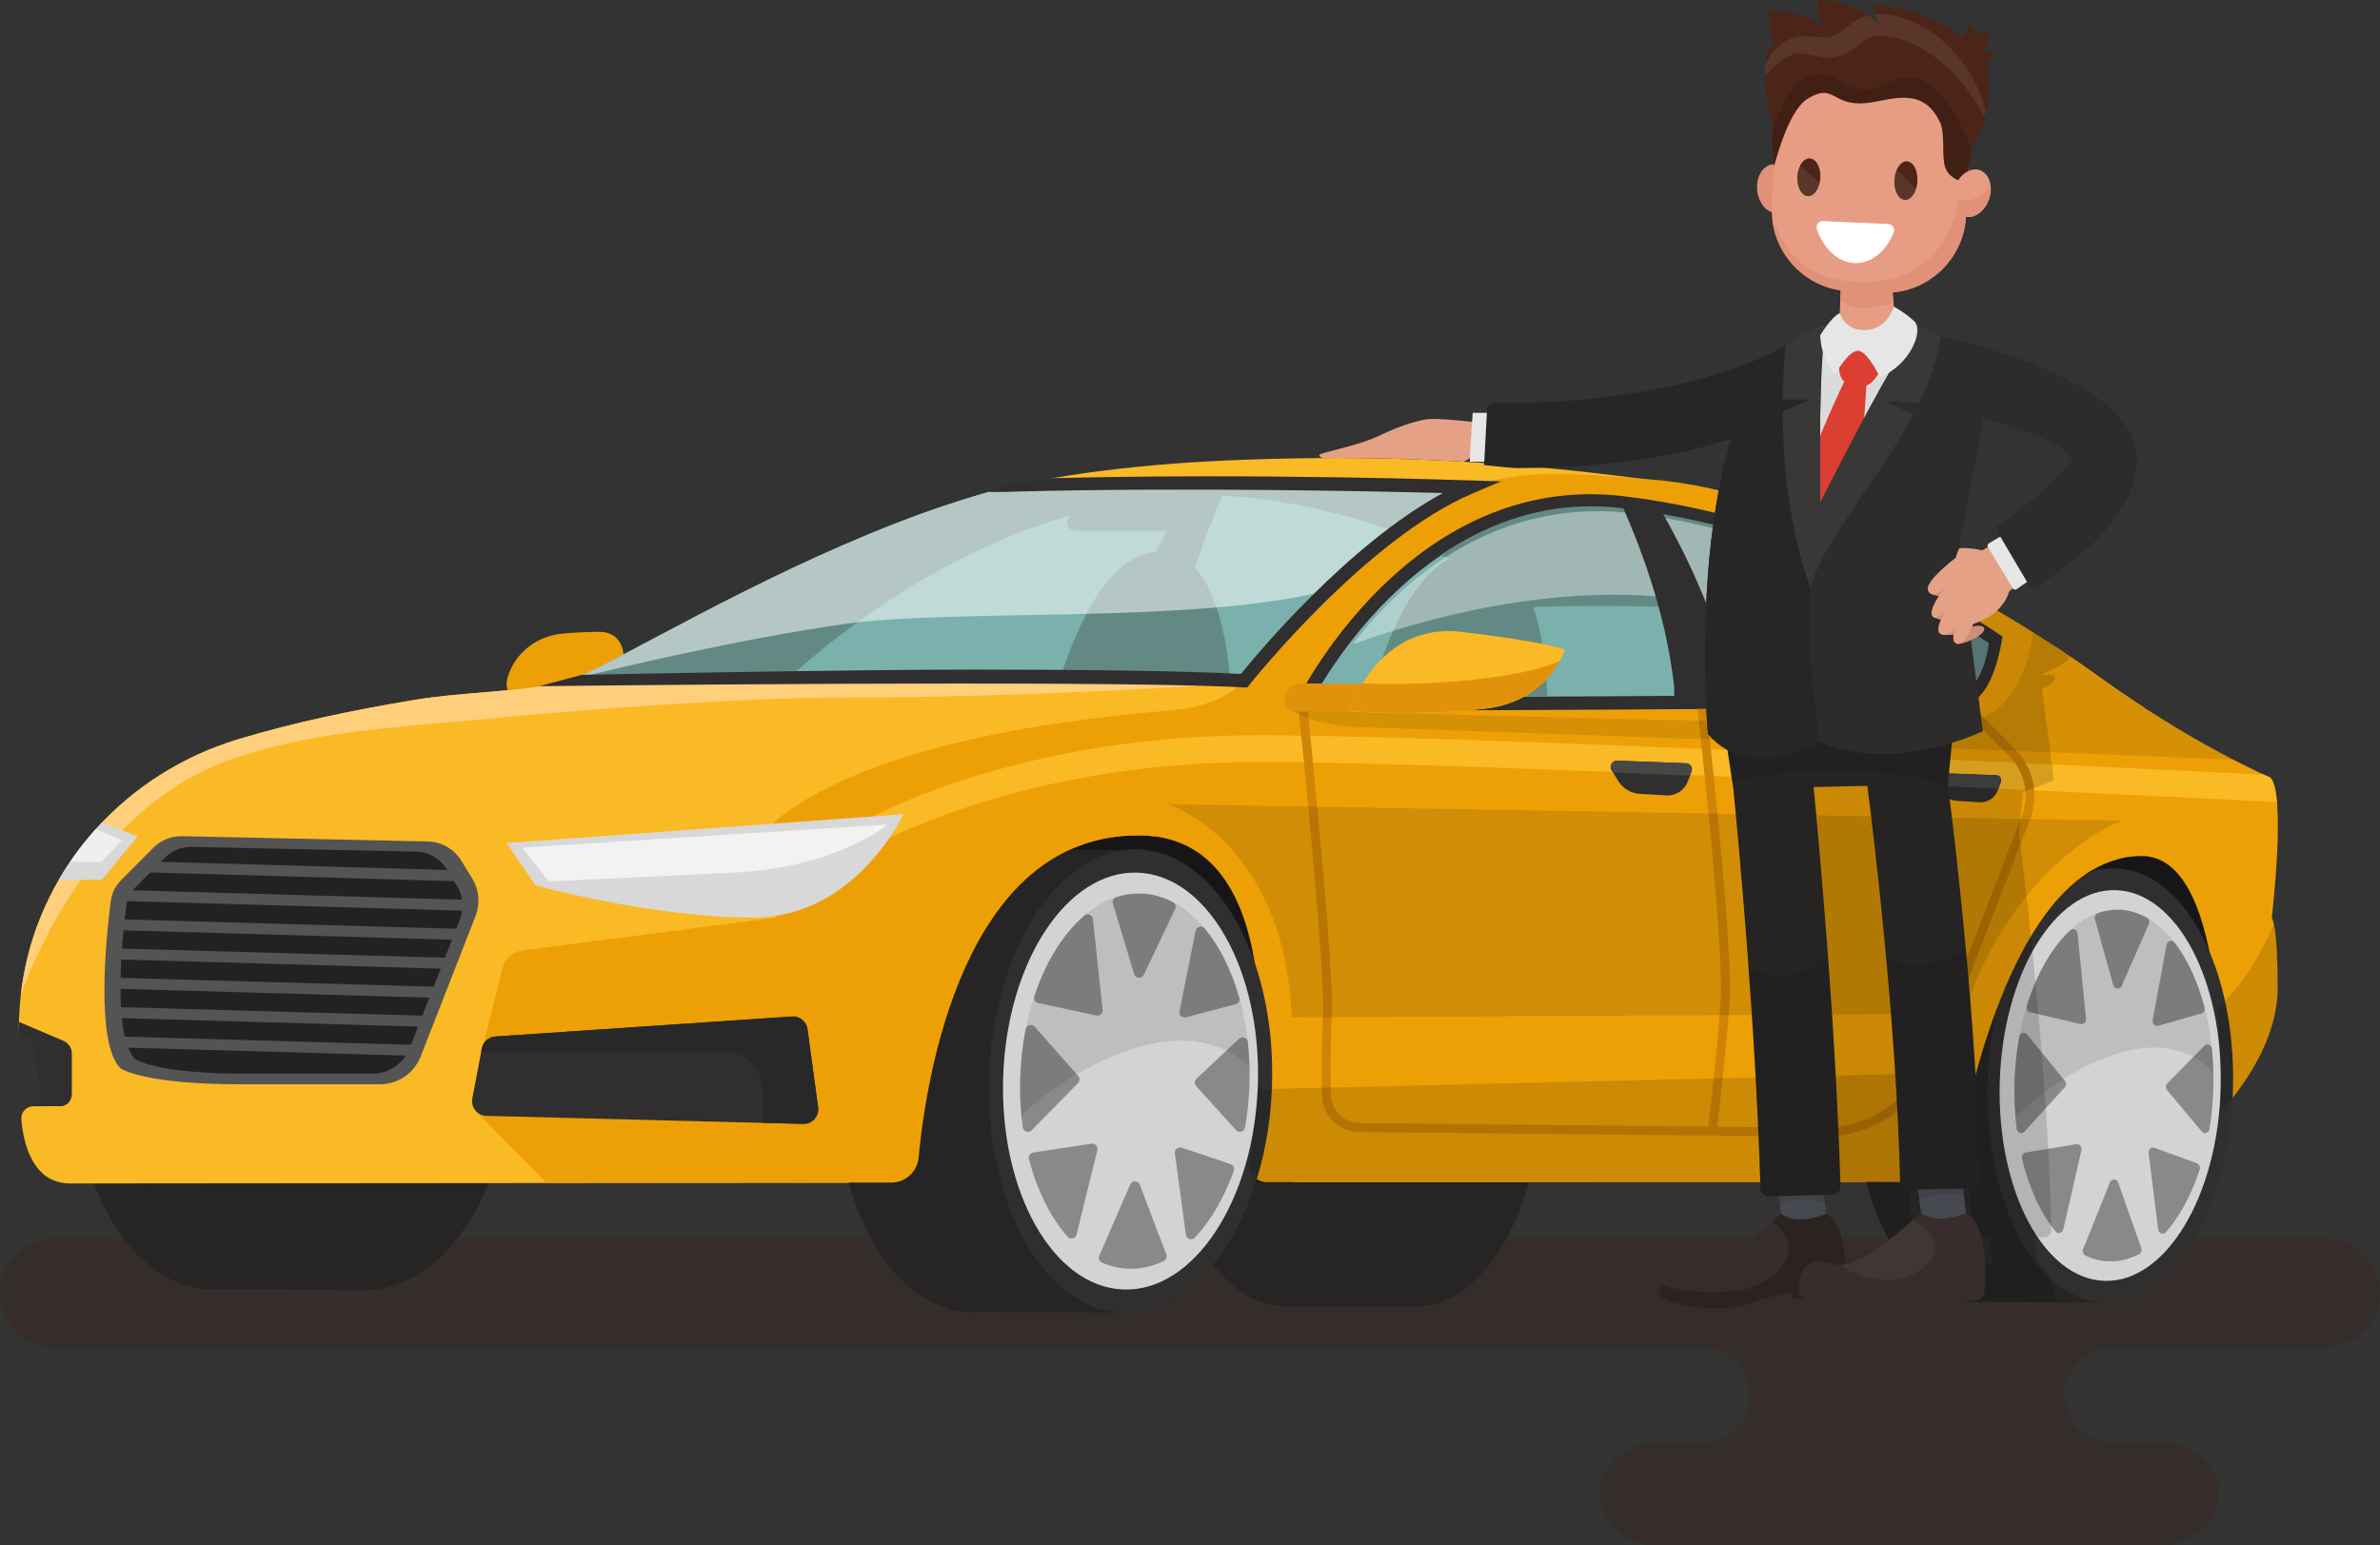 <?xml version="1.0" encoding="UTF-8"?><svg id="_ÎÓÈ_1" xmlns="http://www.w3.org/2000/svg" viewBox="0 0 535.18 347.52"><rect x="0" y="0" width="535.18" height="347.52" fill="#333333" stroke="none"/><defs><style>.cls-1{opacity:.05;}.cls-1,.cls-2,.cls-3,.cls-4,.cls-5{fill:#fff;}.cls-2{opacity:.08;}.cls-6{opacity:.1;}.cls-7{opacity:.12;}.cls-8{fill:#f2f2f2;}.cls-9{fill:#faba25;}.cls-10{fill:#e6e6e6;}.cls-11{fill:#eda006;}.cls-12{fill:#ffcf7b;}.cls-13{fill:#e79d84;}.cls-14{fill:#efefef;}.cls-15{fill:#e5a185;}.cls-16{fill:#302e2e;}.cls-17{fill:#ce8505;}.cls-18{fill:#d8d8d8;}.cls-19{fill:#cd8d7a;}.cls-20{fill:#dbdbdb;}.cls-21{fill:#d3d3d3;}.cls-22{fill:#db3f31;}.cls-23{fill:#e09178;}.cls-24{fill:#e0930a;}.cls-25{fill:#161616;}.cls-26{fill:#232222;}.cls-27{fill:#545454;}.cls-28{fill:#898989;}.cls-29{fill:#2b2222;}.cls-30{fill:#638984;}.cls-31{fill:#474747;}.cls-32{fill:#474950;}.cls-33{fill:#382c2c;}.cls-34{fill:#262323;}.cls-35{fill:#262424;}.cls-36{fill:#3a3737;}.cls-37{fill:#2e2b2b;}.cls-38{fill:#272626;}.cls-39{fill:#4c2518;}.cls-40{fill:#282828;}.cls-41,.cls-42{fill:#7ab1ac;}.cls-43{fill:#371704;opacity:.2;}.cls-44{opacity:.15;}.cls-45{opacity:.14;}.cls-42{stroke:#302e2e;stroke-miterlimit:10;stroke-width:3px;}.cls-4{opacity:.52;}.cls-5{opacity:.39;}</style></defs><path class="cls-15" d="m335.2,95.34s-9.83-1.25-13.54-1.12c-1.75.06-6.05,1.11-11.33,3.67-5.33,2.58-13.66,3.84-13.67,4.46,0,1.56,10.21,1.51,17.92,1.5s8.71.67,9.79.75c1.08.08,4.83.04,7.08-2.42,2.25-2.46,3.75-6.83,3.75-6.83Z"/><path class="cls-43" d="m522.54,278.49h-88.17c-.74.16-1.51,0-2.3,0H73.44c-.79,0-1.55.16-2.3,0H12.64c-6.31,0-11.89,4.61-12.57,10.88-.82,7.62,5.16,13.66,12.56,13.66h369.94c6.1,0,11.08,4.99,11.08,11.08v-.34c0,6.1-4.99,10.74-11.08,10.74h-10.41c-4.21,0-8.29,1.97-10.58,5.5-1.33,2.06-1.97,4.4-1.59,7.26.76,5.67,6.45,10.24,12.16,10.24h114.37c5.72,0,11.4-4.58,12.16-10.24.38-2.86-.25-5.21-1.59-7.26-2.29-3.54-6.37-5.5-10.58-5.5h-11.24c-6.1,0-11.08-4.64-11.08-10.74v.17c0-6.1,4.99-10.91,11.08-10.91h47.25c7.41,0,13.38-6.05,12.56-13.66-.67-6.28-6.25-10.88-12.57-10.88Z"/><path class="cls-11" d="m137.91,159.61s7.27-17.7-3.42-17.53c-3.12.05-5.78.21-7.96.4-5.3.46-10.02,3.76-11.99,8.71-1.01,2.52-1.02,4.85,1.79,5.53,7.67,1.88,21.58,2.89,21.58,2.89Z"/><path class="cls-35" d="m86.16,191.1v-.26h.02c-.42,0-.84.05-1.26.04-.81-.03-1.61.08-2.41.14l-30.18-.05c-.57-.07-1.14-.1-1.72-.11-17.57-.55-32.58,21.19-33.54,48.55-.95,27.36,12.66,50,30.23,50.55.58.02.87.01,1.87-.02h0s33,.16,33,.16h0c17,.06,31.91-21.49,32.85-48.56.93-26.65-11.85-48.81-28.85-50.45Z"/><path class="cls-35" d="m322.16,196.37v.47h-.08c-.36-1-.73-.31-1.1-.33-.7-.03-1.4-.11-2.09-.04l-26.18-.14c-.49-.06-.99-.14-1.49-.16-15.24-.54-28.26,20.85-29.08,47.81-.83,26.96,11.08,49.24,26.31,49.79.5.02.71,0,1.71-.03h0s28,.16,28,.16h0c15,.06,27.94-21.17,28.75-47.83.8-26.26-9.75-48.08-24.75-49.7Z"/><path class="cls-25" d="m476.91,163.84s-7.42-13.65-36-28.5c-25.5-13.25-33-22.5-72.23-27.72-25.52-3.4-51.35-5.02-77.09-4.56-21.47.38-43.13,2.15-64.24,6.45h9.65v35.17h-79v-6.53c-2.47,1.79-4.95,3.57-7.49,5.26-7.73,5.12-16.15,8.38-25.23,10.21-10.64,2.14-21.53,2.01-32.16,3.78-13.37,2.23-26.72,4.94-39.73,8.89-24.87,7.55-43.88,28.16-48.21,53.79-.21,1.26-.39,2.52-.52,3.76-.21,1.95-.35,3.95-.43,5.96-.09,2.02,1.53,3.7,3.55,3.7h2.05v16.33h-2.12c5.16,9.71,15.36,16.32,27.12,16.31l398.57-.43,65.81-16.63c0-15,2.96-61.24,2.96-61.24,0,0-20.49-20.33-25.25-24Z"/><path class="cls-9" d="m476.91,163.84s-7.42-13.65-36-28.5c-25.5-13.25-33-22.5-72.23-27.72-25.52-3.4-51.35-5.02-77.09-4.56-21.47.38-42.07,1.7-63.17,6l8.58.46v35.17h-79v-6.53c-2.47,1.79-4.95,3.57-7.49,5.26-7.73,5.12-16.15,8.38-25.23,10.21-10.64,2.14-21.53,2.01-32.16,3.78-13.37,2.23-26.72,4.94-39.73,8.89-24.87,7.55-43.88,28.16-48.21,53.79-.21,1.26-.39,2.52-.52,3.76-.24,2.31-.39,4.68-.48,7.07-.05,1.41,1.07,2.59,2.48,2.59h0c1.74,0,3.16,1.41,3.16,3.16v9.67c0,1.32-1.05,2.4-2.37,2.43h0c-1.57.04-2.78,1.39-2.65,2.95.4,4.93,2.31,14.43,11.03,14.42l190.33-.16c-.33-.53-1.83-14.39-3.18-20.75-1.03-4.87,1.6-8.53,5.13-10.22.35-2.85.78-5.7,1.31-8.53,2.1-11.36,6.21-23.86,15.38-31.51.73-.61,1.52-1.12,2.35-1.52.12-1.89.93-3.8,2.65-5.48,9.29-9.07,22.08-11.53,34.09-6.62,11.65,4.76,19.57,14.11,23.96,25.71,6.69,17.72,7.12,39.49,3.11,58.8l133.27-.15c-1.18-15.98,6.89-29.53,14.98-43.29,7.81-13.27,16.5-27.64,31.73-33.24,14.94-5.49,24.55,2.75,30.26,14.62.53-9.2.97-15.98.97-15.98,0,0-20.49-20.33-25.25-24Z"/><path class="cls-11" d="m206.16,265.98s2.75-78.14,49.75-78.14c34.56,0,27.75,56.55,24.97,73.35-.4,2.44,1.47,4.65,3.95,4.65h147.1c4.11,0,7.63-2.93,8.39-6.97,3.4-18.31,14.85-66.37,41.29-66.37,20.33,0,17.55,57.68,17.55,57.68,0,0,13-13,13-28s-1.33-15.67-1.33-15.67c0,0,3.33-28-.33-31.67,0,0-17.33-7.33-39-23-21.67-15.67-66-41.33-100-44s-48.67-5.67-90,42.67c0,0-2.94,8-18.8,9.33s-66.4,6.07-89.06,25.4l32.53,80.74Z"/><path class="cls-12" d="m277.82,153.69l-86.34-13.57-20.98,4.95-1.09-.23h-11.25v-2.6l-4.5-.94c-1.02.71-2.08,1.42-3.11,2.11-7.73,5.12-16.17,8.38-25.25,10.21-10.64,2.14-21.54,2.01-32.17,3.78-13.37,2.23-26.72,4.94-39.73,8.89-24.87,7.55-43.88,28.16-48.21,53.79-.21,1.26-.39,2.52-.52,3.76,0,0,13.08-40.61,46.5-52.78,17.87-6.5,37.14-7.45,55.89-9.2,20.51-1.92,41.06-3.57,61.65-4.47,7.26-.32,14.53-.54,21.79-.54,43.83-.02,87.33-3.16,87.33-3.16Z"/><ellipse class="cls-35" cx="219.87" cy="242.95" rx="52.11" ry="31.83" transform="translate(-30.22 454.67) rotate(-88.1)"/><polygon class="cls-35" points="219.87 295.01 253.03 295.18 257.27 191.1 219.28 191 219.87 295.01"/><ellipse class="cls-16" cx="254.19" cy="243.09" rx="52.11" ry="31.83" transform="translate(2.83 489.1) rotate(-88.1)"/><ellipse class="cls-21" cx="254.19" cy="243.09" rx="46.9" ry="28.65" transform="translate(2.83 489.1) rotate(-88.1)"/><ellipse class="cls-21" cx="255.19" cy="243.12" rx="42.21" ry="25.78" transform="translate(3.76 490.13) rotate(-88.1)"/><path class="cls-28" d="m233.46,225.54l13.07,2.82c.78.17,1.5-.48,1.41-1.27l-2.19-20.42c-.1-.93-1.21-1.39-1.92-.78-4.74,4.07-8.69,10.41-11.25,18.15-.22.66.19,1.37.87,1.51Z"/><path class="cls-28" d="m257.2,219.21l7.05-14.81c.28-.58.03-1.27-.55-1.56-2.24-1.15-4.62-1.82-7.11-1.9-1.9-.06-3.76.22-5.56.8-.62.2-.97.84-.78,1.46l4.77,15.84c.31,1.03,1.72,1.13,2.18.17Z"/><path class="cls-28" d="m268.85,209.34l-3.62,18.07c-.17.85.61,1.59,1.45,1.36l11.17-2.95c.63-.17,1.01-.82.83-1.45-1.76-6.21-4.45-11.56-7.79-15.57-.63-.75-1.85-.42-2.04.54Z"/><path class="cls-28" d="m277.93,254.13c.66.73,1.86.38,2.03-.59.54-3.07.88-6.27.99-9.57.11-3.31-.02-6.55-.36-9.65-.11-.97-1.27-1.4-1.97-.73l-9.58,9c-.47.44-.5,1.17-.07,1.64l8.96,9.91Z"/><path class="cls-28" d="m264.18,259.36l2.48,18.3c.13.97,1.33,1.37,2.01.66,3.59-3.8,6.61-8.96,8.77-15.04.22-.61-.12-1.29-.74-1.5l-10.98-3.69c-.82-.28-1.65.41-1.54,1.27Z"/><path class="cls-28" d="m253.79,285.31c2.74.09,5.41-.53,7.93-1.74.54-.26.77-.9.56-1.46-1.98-5.1-4.56-11.95-5.96-15.69-.37-.99-1.75-1.02-2.17-.05l-6.96,16.02c-.26.6.03,1.3.63,1.56,1.9.82,3.9,1.3,5.97,1.36Z"/><path class="cls-28" d="m242.08,277.62l4.68-18.99c.2-.81-.49-1.56-1.31-1.44l-13.12,1.99c-.68.1-1.14.78-.96,1.45,1.84,7.11,4.87,13.17,8.71,17.5.62.7,1.79.4,2.01-.51Z"/><path class="cls-28" d="m232.68,230.89c-.64-.73-1.85-.4-2.04.55-.68,3.45-1.1,7.07-1.23,10.83-.13,3.88.07,7.65.56,11.24.13.97,1.32,1.37,2,.67l10.44-10.61c.43-.44.45-1.14.04-1.6l-9.78-11.08Z"/><path class="cls-6" d="m248.29,238.36c7.68-3.51,16.55-5.89,24.86-3.18,3.09,1.01,5.69,2.7,7.82,4.84-.51-21.48-10.97-38.64-24.39-39.08-14.23-.47-26.39,18.03-27.16,41.33-.1,2.93,0,5.79.25,8.56,5.67-5.3,12.32-9.59,18.62-12.47Z"/><ellipse class="cls-35" cx="444.72" cy="243.96" rx="48.83" ry="27.61" transform="translate(188.32 681.62) rotate(-88.38)"/><polygon class="cls-35" points="444.72 292.75 473.48 292.9 477.16 195.36 444.21 195.27 444.72 292.75"/><ellipse class="cls-16" cx="474.48" cy="244.08" rx="48.83" ry="27.61" transform="translate(217.12 711.5) rotate(-88.38)"/><ellipse class="cls-21" cx="474.48" cy="244.08" rx="43.95" ry="24.85" transform="translate(217.12 711.5) rotate(-88.38)"/><ellipse class="cls-21" cx="475.35" cy="244.12" rx="39.55" ry="22.36" transform="translate(217.93 712.39) rotate(-88.38)"/><path class="cls-28" d="m456.51,227.64l11.34,2.64c.68.16,1.3-.45,1.22-1.19l-1.9-19.14c-.09-.87-1.05-1.3-1.66-.73-4.11,3.81-7.53,9.76-9.76,17.01-.19.62.17,1.28.76,1.42Z"/><path class="cls-28" d="m477.09,221.7l6.11-13.88c.24-.55.02-1.19-.47-1.46-1.94-1.08-4.01-1.7-6.16-1.78-1.65-.06-3.26.2-4.82.75-.53.19-.84.79-.68,1.37l4.14,14.85c.27.96,1.49,1.06,1.89.16Z"/><path class="cls-28" d="m487.2,212.45l-3.14,16.94c-.15.8.53,1.49,1.26,1.28l9.69-2.77c.55-.16.88-.77.72-1.36-1.53-5.82-3.86-10.83-6.76-14.59-.54-.7-1.61-.4-1.77.5Z"/><path class="cls-28" d="m495.08,254.44c.57.68,1.61.35,1.76-.55.47-2.87.77-5.88.86-8.97.1-3.11-.02-6.13-.31-9.05-.09-.91-1.1-1.31-1.71-.69l-8.31,8.43c-.4.41-.43,1.09-.06,1.54l7.77,9.28Z"/><path class="cls-28" d="m483.15,259.33l2.15,17.15c.11.91,1.16,1.29,1.74.62,3.11-3.56,5.73-8.4,7.6-14.1.19-.58-.1-1.21-.64-1.41l-9.52-3.46c-.71-.26-1.43.38-1.33,1.19Z"/><path class="cls-28" d="m474.14,283.65c2.38.09,4.69-.49,6.88-1.63.47-.24.67-.85.48-1.37-1.72-4.78-3.95-11.2-5.17-14.7-.32-.92-1.52-.95-1.88-.05l-6.03,15.01c-.23.57.02,1.21.55,1.46,1.65.77,3.38,1.21,5.18,1.28Z"/><path class="cls-28" d="m463.98,276.45l4.06-17.79c.17-.76-.42-1.47-1.14-1.35l-11.38,1.86c-.59.1-.99.73-.84,1.36,1.59,6.66,4.22,12.34,7.55,16.4.54.66,1.55.38,1.74-.48Z"/><path class="cls-28" d="m455.83,232.65c-.56-.68-1.6-.38-1.77.52-.59,3.23-.96,6.63-1.06,10.15-.11,3.64.06,7.17.48,10.53.11.91,1.14,1.28,1.74.63l9.05-9.94c.37-.41.39-1.07.04-1.5l-8.48-10.39Z"/><path class="cls-6" d="m469.36,239.65c6.66-3.29,14.35-5.52,21.56-2.98,2.68.94,4.93,2.53,6.79,4.53-.44-20.14-9.51-36.21-21.15-36.63-12.34-.44-22.89,16.9-23.56,38.74-.08,2.74,0,5.43.21,8.02,4.92-4.97,10.68-8.99,16.15-11.69Z"/><path class="cls-18" d="m13.22,197.84h9.68l8.06-9.81s-4.48-1.62-8.12-2.99c-3.69,3.87-6.93,8.16-9.62,12.8Z"/><path class="cls-27" d="m34.45,190.68l-7.2,7.23c-1.3,1.31-2.13,3-2.36,4.84-1.04,8.23-3.45,31.85,2.2,37.5,0,0,4.81,3.59,27.06,3.59h31.27c4.06,0,7.7-2.49,9.18-6.27l12.35-31.61c1.07-2.75.8-5.85-.74-8.37l-2.47-4.03c-1.61-2.63-4.45-4.26-7.53-4.33l-55.22-1.19c-2.45-.05-4.81.9-6.53,2.63Z"/><path class="cls-26" d="m37.12,192.84l-6.58,6.61c-1.19,1.2-1.95,2.75-2.16,4.42-.95,7.53-3.16,29.12,2.01,34.29,0,0,4.4,3.29,24.75,3.29h28.59c3.71,0,7.04-2.28,8.39-5.73l11.29-28.91c.98-2.52.73-5.35-.68-7.65l-2.25-3.68c-1.47-2.41-4.07-3.9-6.89-3.96l-50.5-1.08c-2.24-.05-4.39.82-5.97,2.41Z"/><path class="cls-42" d="m292.91,158.34s24.74-50.99,72.12-45.25c47.38,5.74,83.62,30.75,83.62,30.75,0,0-1.75,11.75-6.75,13s-149,1.5-149,1.5Z"/><path class="cls-30" d="m365.03,114.3c-16.54-2-29.97,3.04-41.09,10.51,8.76,3.51,13.07,7.8,20.63,11.73,1.7-.28,73.58-1.96,82.58,8.54s4.19,10.23-16.06,10.23c-1.7,0-3.89.66-6.12.94,21.51-.22,34.49-.12,36.12-.52,5-1.25,6.15-11.06,6.15-11.06,0,0-34.83-24.63-82.21-30.37Z"/><path class="cls-41" d="m279.74,153.09s26.14-33.1,50.9-43.55c0,0-54.79-1.74-102.23-.49,0,0-11.08,2.46-26.92,8.62-32.66,12.72-61.83,30.71-72.96,35.21,32.01-.5,117.45-1.61,151.2.21Z"/><path class="cls-41" d="m279.74,153.09s26.14-33.1,50.9-43.55c0,0-54.79-1.74-102.23-.49,0,0-11.08,2.46-26.92,8.62-32.66,12.72-61.83,30.71-72.96,35.21,32.01-.5,117.45-1.61,151.2.21Z"/><path class="cls-30" d="m277.41,111.6c12.02.79,24.47,3.81,36.45,7.94,5.45-4.06,11.15-7.62,16.78-9.99,0,0-54.79-1.74-102.23-.49,0,0-11.08,2.46-26.92,8.62-32.66,12.72-61.83,30.71-72.96,35.21,11.28-.18,29.18-.43,49.12-.6,8.29-7.72,50-43.95,99.75-40.69Z"/><path class="cls-11" d="m259.81,188.11c1.55-9.52,3.19-19.02,4.95-28.49-.67.09-1.35.16-2.07.23-15.86,1.33-66.4,6.07-89.06,25.4l.88,21.1-57.08,7.38c-2.13.28-3.87,1.82-4.4,3.9l-4.39,17.31,72.85-1.66,1.33,17.57-75.91-1.09,15.91,16.18h77.53c3.21.04,5.91-2.4,6.21-5.6,1.7-17.96,10.08-72.48,49.34-72.48,1.37,0,2.66.1,3.9.27Z"/><path class="cls-11" d="m476.22,192.64c.87-8.76,2.06-17.49,4.05-26.07.58-2.5,1.2-4.99,1.81-7.48-3.36-2.18-6.91-4.59-10.58-7.25-2.66-1.92-5.66-4-8.94-6.16-8.22,21.73-45.5,51.79-51.89,74.2-5.11,17.92-1.42,27.48-4.83,45.8l26.1.17c4.11,0,7.63-2.93,8.39-6.97,3.16-17.01,13.26-59.65,35.86-65.65.02-.19.03-.38.05-.57Z"/><path class="cls-9" d="m196.22,183.64l2.87,5.27c.32-.18,32.83-17.57,83.77-17.57,44.85,0,190.48,7.1,229.15,9.02-.24-2.66-.7-4.7-1.52-5.52,0,0-.5-.21-1.42-.63-42.99-2.13-182.4-8.87-226.2-8.87-52.45,0-85.27,17.56-86.64,18.3Z"/><path class="cls-17" d="m453.21,168.58l-10.4-10.47c-.75.22-1.58.33-2.47.36l11.44,11.52c3.53,3.56,4.65,8.88,2.84,13.55l-20.72,53.63c-3.81,9.87-13.44,16.45-24,16.45-.09,0-.17,0-.26,0l-103.97-1.07c-3.5-.04-6.3-2.8-6.38-6.29-.11-4.71-.16-11.54.2-17.38.66-10.65-5.33-68.2-5.59-70.64l-1.99.21c.06.6,6.23,59.82,5.58,70.31-.37,5.91-.31,12.81-.2,17.55.11,4.58,3.78,8.2,8.36,8.25l103.97,1.07c.09,0,.19,0,.28,0,11.38,0,21.75-7.1,25.87-17.73l20.72-53.63c2.09-5.41.8-11.57-3.29-15.68Z"/><path class="cls-17" d="m386.93,224.82c-.36,6.55-1.64,18.66-2.88,29.62.66-.05,1.33.01,1.99.16,1.24-10.97,2.52-23.09,2.88-29.67.77-13.89-5.35-66.95-5.61-69.2l-1.99.23c.06.55,6.36,55.14,5.6,68.86Z"/><path class="cls-18" d="m113.91,189.59l89.25-6.5s-10.75,23.25-33.75,23.25-49-7.25-49-7.25l-6.5-9.5Z"/><path class="cls-8" d="m117.41,190.61l82.24-5.2s-10.99,9.3-33.24,10.75l-43,2.05-5.99-7.6Z"/><path class="cls-16" d="m7.45,248.77l6.21-.02c.39,0,.74-.1,1.05-.26.93-.46,1.45-1.48,1.45-2.51v-9.03c0-1.26-.75-2.4-1.91-2.9l-10.02-4.26c-.01.27-.53,3.66,1.8,3.72,1.73.04,2.09,3.32,2.09,3.32l.96,9.46c-.04,1.12-1.02,2.03-1.62,2.48Z"/><path class="cls-16" d="m111.36,233.09l66.72-4.5c1.73-.12,3.25,1.13,3.49,2.84l2.39,17.57c.27,2.01-1.32,3.79-3.35,3.74l-71.25-1.81c-2.03-.05-3.53-1.91-3.15-3.91l2.14-11.25c.28-1.47,1.52-2.57,3.02-2.67Z"/><path class="cls-40" d="m183.97,249l-2.39-17.57c-.23-1.72-1.76-2.96-3.49-2.84l-66.72,4.5c-1.5.1-2.74,1.2-3.02,2.67l-.14.74h54.7c4.74,0,8.58,3.84,8.58,8.58v7.42l9.13.23c2.03.05,3.62-1.73,3.35-3.74Z"/><path class="cls-7" d="m262.54,180.84s26.28,8.07,27.95,47.97l151.67-.86s1.67-10.96,12.5-25.12c10.85-14.18,22.5-18.28,22.5-18.28l-214.62-3.72Z"/><path class="cls-6" d="m457.15,142.2c-.86,6.39-3.92,18.63-14.82,19.97-14.84,1.83-152.59-2.56-152.59-2.56h0c4.72,2.37,9.89,3.69,15.17,3.88,31.39,1.09,146.84,5.13,197.35,7.38-7.12-3.68-18.21-9.95-30.77-19.03-4.06-2.93-8.91-6.22-14.34-9.64Z"/><path class="cls-45" d="m282.85,244.94c-.52,6.69-1.34,12.48-1.97,16.25-.4,2.44,1.47,4.65,3.95,4.65h147.1c4.11,0,7.63-2.93,8.39-6.97.84-4.5,2.16-10.81,4.07-17.75l-161.54,3.82Z"/><path class="cls-45" d="m512.16,222.17c0-8.78-.46-12.65-.84-14.34-2.51,5.84-6.72,13.71-12.74,18.82,1.11,12.45.58,23.53.58,23.53,0,0,13-13,13-28Z"/><path class="cls-30" d="m347.92,156.59c-.2-7.07-1.82-32.5-16.04-32.5s-21.65,24.8-23.44,31.65c10.16-.03,23.81.93,39.48.85Z"/><path class="cls-24" d="m292.27,153.69l21.95.13c1.65,0,3,1.31,3.08,2.96h0c.08,1.76-1.32,3.23-3.07,3.24l-23.07-.02c-2.35.01-2.88-2.34-1.76-4.41l.14-.26c.54-1.01,1.6-1.64,2.74-1.63Z"/><path class="cls-30" d="m276.65,152.94c-.86-10.39-4.05-28.85-15.8-28.85s-18.91,17.56-22.34,28.06c14.87.1,28.26.34,38.14.78Z"/><path class="cls-30" d="m380.46,156.59c10.83-.08,21.58-.31,30.74-.42-1-8.67-4.76-20.62-13.5-20.62s-14.23,12.36-17.24,21.04Z"/><path class="cls-9" d="m303.41,159.93s6.22-20.09,25.23-17.84,23.27,4,23.27,4c0,0-3.64,11.53-17.59,13.22-15.5,1.88-30.91.62-30.91.62Z"/><path class="cls-24" d="m306.38,153.69c-2.22,3.54-2.97,6.24-2.97,6.24,0,0,15.41,1.25,30.91-.62,9.85-1.19,14.55-7.28,16.47-10.76-5.57,3.02-24.44,5.9-44.41,5.15Z"/><path class="cls-16" d="m362.4,173.2l1.47,2.4c1.04,1.71,2.86,2.8,4.86,2.92l5.96.35c2.14.13,4.1-1.16,4.85-3.16l.83-2.24c.32-.87-.3-1.8-1.22-1.83l-15.5-.58c-1.12-.04-1.84,1.18-1.26,2.14Z"/><path class="cls-16" d="m434.83,175.64l1.23,2.02c.88,1.44,2.4,2.35,4.08,2.45l5.01.29c1.79.11,3.45-.97,4.07-2.66l.7-1.88c.27-.73-.25-1.51-1.03-1.54l-13.01-.49c-.94-.04-1.55.99-1.05,1.8Z"/><path class="cls-31" d="m380.37,173.48c.32-.87-.3-1.8-1.22-1.83l-15.5-.58c-1.12-.04-1.84,1.18-1.26,2.14l.32.52,17.31.7.35-.95Z"/><path class="cls-31" d="m449.92,175.87c.27-.73-.25-1.51-1.03-1.54l-13.01-.49c-.94-.04-1.55.99-1.05,1.8l.66,1.07,13.89.64.55-1.48Z"/><path class="cls-30" d="m267.84,110.14c-.15.04-.31.07-.47.11-.21.36-.42.71-.64,1.09-.91,1.52-1.78,3.17-2.72,4.87-.91,1.71-1.82,3.49-2.74,5.32-.86,1.85-1.81,3.7-2.62,5.62-.83,1.91-1.69,3.81-2.41,5.74-.37.96-.75,1.91-1.11,2.86-.36.95-.66,1.9-.99,2.84-.32.94-.63,1.86-.94,2.76-.3.91-.54,1.81-.8,2.69-.49,1.76-1.02,3.4-1.35,4.98-.26,1.13-.5,2.2-.73,3.18,4.56.04,8.96.09,13.15.16.02-.41.04-.79.07-1.08.09-1.41.38-2.94.61-4.56.13-.81.23-1.65.39-2.5.17-.85.35-1.72.52-2.6.19-.88.34-1.79.56-2.69.22-.91.45-1.82.68-2.75.42-1.86.99-3.72,1.53-5.6.51-1.88,1.18-3.72,1.76-5.56.63-1.82,1.27-3.61,1.92-5.34.68-1.71,1.3-3.39,1.97-4.94.64-1.57,1.29-3.04,1.9-4.39.21-.48.42-.94.63-1.38-2.1.2-4.19.46-6.28.72-.64.15-1.27.3-1.9.49Z"/><path class="cls-30" d="m268.84,119.35h-27.03c-1.28,0-2.16-1.29-1.69-2.48l1.98-5.06c.27-.7.94-1.16,1.69-1.16h24.39c.91,0,1.68.68,1.8,1.58l.66,5.06c.14,1.09-.71,2.05-1.8,2.05Z"/><path class="cls-16" d="m439.54,157.56c-5.55-12.72-13.01-25.31-13.01-24.63l2.54-1.6c.08.12,7.58,12.1,13.22,25.03l-2.75,1.2Z"/><path class="cls-4" d="m201.49,117.67c-32.16,12.52-60.92,30.15-72.41,34.98,9.86-2.44,37.2-8.97,60.75-12.31,25.28-3.59,78.55.12,108.57-7.54,9.28-8.93,20.9-18.47,32.25-23.26,0,0-54.79-1.74-102.23-.49,0,0-11.08,2.46-26.92,8.62Z"/><path class="cls-27" d="m104.14,198.13s.04-.02.06-.03c-.34-.66-.66-1.35-.97-2.12-.03-.08-.06-.17-.09-.26l-67.22-1.92c-1.04.78-2.07,1.56-3.08,2.37l71.27,2.04c-.16-.3-.29-.64.03-.08Z"/><path class="cls-27" d="m27.5,202.61l77.47,2.21c-.13-.82-.25-1.64-.34-2.47l-75.89-2.17c-.52.77-.91,1.58-1.23,2.42Z"/><path class="cls-27" d="m26.38,206.71c-.04.18-.08.35-.12.53-.14.64-.28,1.28-.4,1.92l76.54,2.19,1.07-2.46-77.09-2.17Z"/><path class="cls-27" d="m25.21,213.26c-.1.81-.18,1.63-.25,2.45l74.84,2.14,1.07-2.46-75.66-2.13Z"/><path class="cls-27" d="m24.73,219.84c-.02.82-.02,1.64,0,2.46l72.48,2.07,1.07-2.46-73.54-2.07Z"/><path class="cls-27" d="m25.69,226.45c.18.82.3,1.64.37,2.47l68.55,1.96,1.07-2.46-69.99-1.97Z"/><path class="cls-27" d="m26.04,233.05c-.01.14-.02.28-.03.42.08.68.15,1.36.18,2.05l66.48,1.9c.42-.8.83-1.61,1.24-2.42l-67.86-1.94Z"/><path class="cls-5" d="m366.32,115.34c-31.17-3.41-52,16.33-62.16,29.53,14.14-5.04,45.77-14.63,76.29-9.81,22.61,3.57,43.77,6.41,59.78,5.78-13.71-8.58-46.06-22.45-73.92-25.5Z"/><path class="cls-16" d="m366.48,117.7c.67,1.55,1.3,3.23,1.97,4.94.65,1.73,1.29,3.52,1.92,5.34.58,1.84,1.24,3.68,1.76,5.56.53,1.88,1.1,3.74,1.53,5.6.23.93.45,1.84.68,2.75.22.91.37,1.81.56,2.69.18.88.35,1.75.52,2.6.16.85.26,1.69.39,2.5.23,1.62.52,3.15.61,4.56.12,1.28.11,4.13.21,5.19l13.56-.1c-.09-.55-.19-2.43-.3-3.06-.29-1.27-.62-2.71-.98-4.28-.32-1.58-.85-3.22-1.35-4.98-.26-.87-.5-1.78-.8-2.69-.31-.9-.62-1.82-.94-2.76-.33-.93-.63-1.89-.99-2.84-.37-.94-.74-1.9-1.11-2.86-.72-1.93-1.58-3.83-2.41-5.74-.81-1.92-1.76-3.77-2.62-5.62-.91-1.82-1.83-3.61-2.74-5.32-.94-1.69-1.81-3.34-2.72-4.87-.21-.37-.42-.73-.64-1.09-.16-.04-.31-.06-.47-.11-.63-.18-1.27-.34-1.9-.49-2.09-.26-4.18-.52-6.28-.72.21.44.42.9.63,1.38.61,1.35,1.25,2.82,1.9,4.39Z"/><g class="cls-44"><path d="m462.2,292.84c-.4-3.89-1.5-7.7-4.13-9.03l-.6-5.54,2.25-.04c.88-.02,1.58-.74,1.56-1.62-.03-1.11-.05-2.23-.09-3.35-.01-.43-.03-.87-.04-1.3-.02-.69-.04-1.38-.07-2.07-.02-.49-.04-.99-.06-1.48-.02-.64-.05-1.27-.07-1.91-.02-.54-.05-1.07-.07-1.61-.03-.59-.05-1.19-.08-1.78-.03-.61-.06-1.22-.09-1.83-.03-.51-.05-1.03-.08-1.54-.03-.66-.07-1.33-.11-1.99-.02-.46-.05-.92-.07-1.39-.04-.7-.08-1.41-.12-2.11-.02-.42-.05-.83-.07-1.25-.05-.75-.09-1.49-.14-2.23-.02-.37-.05-.74-.07-1.11-.05-.78-.1-1.56-.16-2.34-.02-.33-.04-.66-.07-.98-.06-.83-.12-1.66-.18-2.48-.02-.26-.04-.52-.06-.78-.06-.87-.13-1.73-.19-2.6-.02-.22-.03-.44-.05-.66-.07-.91-.14-1.81-.21-2.71-.01-.16-.03-.32-.04-.49-.08-.94-.15-1.88-.23-2.81,0-.12-.02-.23-.03-.35-.08-.97-.16-1.92-.24-2.88,0-.08-.01-.16-.02-.24-.09-1-.17-1.98-.26-2.96,0-.03,0-.05,0-.08-1.61-18.05-3.43-33.09-4.31-40l.9-9.26c4.27-1.31,6.97-2.65,6.97-2.65l-2.68-20.45c1.63-.74,3.19-1.82,2.96-2.66-.2-.74-1.44-.67-2.68-.4.09-.2.17-.39.24-.58,1.29-.45,3.47-1.36,5-2.71.31-.28.61-.57.89-.87-.25-.17-.5-.34-.75-.51-.04-.03-.08-.05-.12-.08-.69-.46-1.4-.86-2.12-1.33-.03-.02-.05.03-.08.03h0c-.21,0-.42-.35-.62-.49-.55-.36-1.11-.76-1.67-1.13-.24-.16-.48-.33-.73-.49-.78-.5-1.57-1.02-2.38-1.53-14.93-9.4-34.24-19.76-53.41-26.65-6.5,26.62-3.79,60.37-3.66,60.52,1.38,1.56,2.85,2.71,4.37,3.56l1.32,8.75c.61,6.19,2.07,21.58,3.44,40.43.13,1.81.26,3.65.39,5.52.01.15.02.31.03.46.13,1.84.25,3.71.38,5.6,0,.14.02.28.03.42.25,3.87.49,7.82.71,11.82,0,.14.02.29.02.43.1,1.88.2,3.78.3,5.67.01.29.03.59.04.88.09,1.84.18,3.68.26,5.53.01.23.02.47.03.7h8.21c1.58,5.96,3.88,11.23,6.7,15.49l-.18-1.63,1.86-.05c1.06-.03,1.9-.91,1.87-1.97-.03-1.12-.07-2.25-.11-3.38-.01-.39-.03-.79-.04-1.18-.03-.74-.05-1.47-.08-2.21-.02-.47-.04-.94-.06-1.41-.03-.66-.05-1.33-.08-1.99-.02-.53-.05-1.06-.07-1.59-.03-.6-.05-1.2-.08-1.8-.03-.57-.05-1.14-.08-1.71-.03-.56-.05-1.13-.08-1.69-.03-.61-.06-1.21-.09-1.81-.03-.52-.05-1.04-.08-1.55-.03-.63-.07-1.26-.1-1.9-.03-.49-.05-.99-.08-1.48-.03-.64-.07-1.28-.11-1.93-.03-.47-.05-.95-.08-1.42-.04-.68-.08-1.35-.12-2.02-.02-.42-.05-.85-.07-1.27-.04-.71-.08-1.41-.13-2.12-.02-.39-.05-.77-.07-1.16-.05-.75-.09-1.49-.14-2.24-.02-.32-.04-.64-.06-.96-.05-.8-.1-1.6-.15-2.39-.02-.26-.03-.51-.05-.77-.06-.83-.11-1.66-.17-2.49-.01-.21-.03-.42-.04-.63-.06-.87-.12-1.74-.18-2.6-.01-.15-.02-.3-.03-.45-.06-.9-.13-1.8-.19-2.69,0-.11-.02-.21-.02-.32-.07-.95-.14-1.88-.21-2.81,0,0,0-.02,0-.03-1.25-16.96-2.55-30.93-3.21-37.7l12.09-.27c.68,5.25,2.56,20.36,4.26,38.97.08.92.17,1.84.25,2.78,0,.08.01.16.02.24.08.92.16,1.85.24,2.78,0,.06,0,.11.01.17.33,3.89.65,7.89.95,11.96,0,.09.01.19.02.28.05.68.1,1.36.14,2.04.03.44.06.88.09,1.32.04.6.08,1.19.12,1.79.04.53.07,1.06.1,1.59.04.56.07,1.11.11,1.67.04.57.07,1.15.11,1.72.03.54.06,1.08.09,1.62.03.59.07,1.18.1,1.77.03.53.06,1.06.09,1.58.03.61.06,1.23.09,1.84.03.51.05,1.01.07,1.52.03.64.06,1.28.09,1.92.02.48.04.96.06,1.44.03.67.05,1.35.08,2.02.02.45.04.89.05,1.34.03.75.05,1.5.08,2.25.01.36.02.73.04,1.09.03,1.11.06,2.22.09,3.32.02,1,.85,1.79,1.85,1.77l2.15-.04.3,2.27.4,2.99s0,0,0,0c-.36.33-.97.89-1.75,1.59-.2.18-.41.37-.63.56-.06.05-.11.1-.17.15-.24.21-.48.42-.74.64-.01,0-.02.02-.04.03-.24.21-.5.42-.75.64-.07.06-.14.12-.21.18-.28.23-.56.47-.86.71,0,0,0,0-.01.01-.29.23-.58.47-.88.71-.08.06-.15.12-.23.18-.62.49-1.26.98-1.91,1.46-.08.06-.16.12-.24.18-.44.32-.88.62-1.33.93,1.69.64,3.44,1.01,5.24,1.08.5.02.71,0,1.71-.02h0s17.04.1,17.04.1Z"/></g><path class="cls-10" d="m337.16,92.84h-6s-.8,11-.62,11h5.62l1-11Z"/><path class="cls-16" d="m330.69,108.04c-.55-.02-48.13-1.71-95.07-.48,0,0-2.83.44-6.21,1.03-4.25.75-7.09,2.04-7.09,2.04,3.04.04,6.2-.07,6.28-.09,37.6-.98,80.24-.08,95.86.33-21.38,11.59-41.91,36.35-45.4,40.68-14.09-.72-36.5-.97-60.35-.97-30.05,0-87.91,1.18-87.91,1.18l-9.5,2.55s124.98-1.52,158.38.27l.78.04.48-.61c.26-.33,26.19-32.92,50.31-43.1l6.31-2.66-6.85-.22Z"/><path class="cls-14" d="m15.76,193.84h7.07l4.55-4.9s-3.13-1.37-5.8-2.49c-2.1,2.33-4.05,4.79-5.82,7.39Z"/><polygon class="cls-32" points="399.49 265.54 401.18 277.78 411.21 278.26 409.62 264.15 399.49 265.54"/><path class="cls-29" d="m410.61,272.96c-7.21,2.84-10.11-.04-10.11-.04-2.29,2.1-14.27,13.37-19.51,11.68-5.24-1.7-7.84.85-7.8,4.51.04,3.67.04,2.67.04,2.67,0,0,10.73,4.48,20.08,1.34,9.35-3.14,9.35-2.14,9.35-2.14h.06c.04.65.61,1.16,1.28,1.12l9.21-.56c.86-.05,1.54.28,1.61-.58.33-4.11.77-15.49-4.22-18Z"/><path class="cls-6" d="m399.49,265.54l.68,4.95c3.82-.97,7.14-.94,10.17.1l-.73-6.45-10.12,1.4Z"/><path class="cls-1" d="m398.51,274.73c-4.26,3.82-13.19,11.27-17.52,9.86-5.06-1.64-7.66.68-7.79,4.15,5.47,1.98,11.82,2.15,17.34,1.52,8.4-.96,16.75-9.39,7.97-15.53Z"/><polygon class="cls-32" points="430.99 265.35 432.62 277.59 442.65 278.12 441.12 264 430.99 265.35"/><path class="cls-6" d="m430.99,265.35l.58,4.39c2.68-1.2,6.31-1.61,10.07-.93l-.52-4.81-10.13,1.35Z"/><path class="cls-33" d="m442.07,272.81c-7.23,2.8-10.11-.09-10.11-.09-2.3,2.09-14.33,13.31-19.56,11.58-5.23-1.72-7.85.81-7.82,4.48.02,3.67.02,2.67.02,2.67,0,0,10.71,4.53,20.08,1.44,9.37-3.1,9.37-2.1,9.37-2.1l.03.46c.05.96.87,1.69,1.83,1.63l8.41-.47c1.02-.06,1.84-.86,1.92-1.88.35-4.33.71-15.25-4.16-17.72Z"/><path class="cls-1" d="m430.23,274.29c-3.7,3.3-11.42,9.79-16.19,10.17,3.42,2.76,8.21,3.87,12.71,3.07,2.99-.53,6.26-2.03,7.77-4.83,1.91-3.56-1.28-6.54-4.29-8.41Z"/><path class="cls-38" d="m340.92,105.25c-1.5,0-4.54-.43-7.2-.66l.68-12.69c.04-.73.65-1.3,1.39-1.29,48.66.46,69.29-15.01,69.56-15.14l4.45,13.11c-1.17.56-18.9,16.68-68.87,16.68Z"/><path class="cls-34" d="m438.01,176.32l1.15-11.81-51.43-.67,2.04,13.54c1.1,11.19,4.98,52.4,6.1,89.9.03,1,.86,1.79,1.87,1.76l14.25-.39c1.06-.03,1.9-.91,1.87-1.97-1.1-36.61-4.77-76.6-6.05-89.69l12.09-.27c1.24,9.63,6.51,52.3,7.37,89.03.02,1,.85,1.79,1.85,1.77l14.59-.28c.88-.02,1.58-.74,1.56-1.62-.81-36.05-5.64-76.52-7.27-89.29Z"/><path class="cls-6" d="m418.7,173.32c6.79.33,13.27,1.43,19.37,3.49-.02-.16-.04-.34-.06-.5l1.15-11.81-51.43-.67,1.8,11.98c9.45-2.44,19.46-2.97,29.16-2.5Z"/><path class="cls-6" d="m404.47,218.72c-3.99,1.22-7.79.61-11.26-.98,1.11,15.24,2.16,32.75,2.66,49.54.03,1,.86,1.79,1.87,1.76l14.25-.39c1.06-.03,1.9-.91,1.87-1.97-.53-17.68-1.66-36.15-2.83-52-1.76,1.81-3.97,3.24-6.56,4.04Z"/><path class="cls-6" d="m426.35,216.22c-.31-.08-.61-.17-.91-.27-.43-.09-.86-.21-1.28-.34,1.42,15.5,2.72,33.42,3.11,50.13.02,1,.85,1.79,1.85,1.77l14.59-.28c.88-.02,1.58-.74,1.56-1.62-.4-17.63-1.76-36.31-3.23-52.3-4.38,3.28-10.07,4.38-15.7,2.9Z"/><path class="cls-20" d="m434.99,120.28v-45.41c-4.77-1.56-11.4-2.33-20.52-1.97-2.75.11-5.26.7-7.56,1.69v45.69h28.08Z"/><path class="cls-22" d="m415.57,84.06s-11.54,23.05-11.44,32.47c.1,9.42,2.09,19.08,2.82,19.22.72.14,9.39-14.65,10.25-18.96.87-4.32,2.6-31.81,2.6-31.81l-4.24-.92Z"/><path class="cls-37" d="m444.61,102.01c2.14-9.91,4.22-23.69-13.48-28.14-7.03,9.97-13.71,23.78-22.02,39.73-.71-13.53-.1-35.24,1.51-40.19-33.41,7.33-26.74,91.44-26.54,91.67,9.97,11.31,25.13,1.72,25.13,1.72,17,7.35,36.67-2.39,36.67-2.39l-5.35-40.88s1.35-8.87,4.07-21.52Z"/><path class="cls-38" d="m409.11,113.6s-.1-35.24,1.51-40.19c-33.41,7.33-26.74,91.44-26.54,91.67,9.97,11.31,25.13,1.72,25.13,1.72,0,0-2.11-12.32-2.29-26.46-.17-12.8,2.2-26.74,2.2-26.74Z"/><path class="cls-36" d="m431.45,90.76c2.44-5.08,4.14-9.49,4.88-15.07-1.15-1.47-3.72-1.94-5.2-1.81-7.03,9.97-13.52,23.08-21.83,39.03,0-14.58-.29-34.54,1.32-39.49-3.42.75-6.42,2.09-9.05,4.28-.43,4.09-.67,8.15-.71,12.15h6.06c-2.02,1-4.04,1.9-6.06,2.64.11,13.47,1.71,27.15,6.24,39.73.4-2.25,2.78-7.18,4.31-9.48,6.02-10.32,13.3-19,18.83-29.57-1.99-.96-4.1-1.91-6.51-2.88,2.58,0,5.15.02,7.73.48Z"/><path class="cls-13" d="m425.06,60.17c-.07-2.67-2.31-4.8-4.98-4.73l-1.24.03c-2.67.07-4.8,2.31-4.73,4.98l-.53,13.08c.07,2.67,3.21,5.67,5.88,5.6l1.24-.03c2.67-.07,5.72-2.29,5.65-4.96l-1.29-13.97Z"/><path class="cls-23" d="m420.08,55.45l-1.24.03c-2.67.07-4.8,2.31-4.73,4.98l-.29,7.2c1.69.97,3.42,1.6,5.7,1.56,2.26-.04,4.26-.49,6.27-1.15l-.73-7.9c-.07-2.67-2.31-4.8-4.98-4.73Z"/><path class="cls-23" d="m398.59,36.96c-2.25.25-3.79,2.91-3.45,5.93.34,3.02,2.44,5.27,4.69,5.02,2.25-.25,3.79-2.91,3.45-5.93-.34-3.02-2.44-5.27-4.69-5.02Z"/><path class="cls-13" d="m425.58,13.2l-7.54-.35c-9.93-.46-18.51,10.17-18.97,20.1l-.63,13.62c-.46,9.93,7.29,18.43,17.22,18.89l7.54.35c9.93.46,18.43-7.29,18.89-17.22l.63-13.62c.46-9.93-7.2-21.31-17.13-21.77Z"/><path class="cls-39" d="m447.01,13.73s1.5-1.27,1.22-1.86c-1.02-.3-1.78-.04-2.38.24.8-1.61,1.46-3.35,1.24-5.2-1.43-.09-2.82,1.06-3,2.48.31-1.17.11-2.47-.55-3.49-.08-.12-.17-.25-.31-.29-.26-.09-.51.14-.68.35-.44.55-.76,2.36-.83,2.77.16.14.17.18-.01.08,0,0,0-.03.01-.08-.69-.59-4.17-2.98-7.5-4.58-6.11-2.93-13.07-3.01-13.02-2.76.28,1.5.78,2.95,1.49,4.29-3.66-3.69-8.87-5.79-14.06-5.66.05,1.29.13,2.6.54,3.82.4,1.23.97,2.26,2.1,2.88-3.88-2.41-8.03-4.44-12.59-4.14-.22.01-.47.05-.62.21-.13.14-.15.34-.17.53-.27,2.8.33,5.67,1.69,8.12-.42-.5-.98-.88-1.6-1.08-1.08,1.95-1.28,4.29-1.16,6.52.3,5.55,1.15,9.31,1.88,11.77-.47,4.74.2,8.51.17,8.71,0,0,0-.32.04-.81l-.04.81c.2.02,2.97-12.42,7.71-15.23,6.06-3.59,5.22,1.8,13.05,1.05,5.21-.5,12.76-4.16,16.65,4.43,1.17,2.58.28,7.49,1.12,9.98.72,2.13,2.71,3.11,5.03,3.64l.14-3s.51-3,.7-4.8h0c3.82-5.02,4.59-14.97,3.58-19.48-.05-.24.17-.21.17-.21Z"/><path class="cls-44" d="m438.16,23.64c-2.38-2.92-5.18-6.43-9.27-6.22-3.24.17-5.78,2.32-8.04,2.65-5.21.75-6.8-3.1-11.56-3.34-6.25-.32-8.72,7.11-10.61,12.26-.41,4.58.23,8.17.2,8.36,0,0,0-.32.04-.81l-.04.81c.2.02,2.97-12.42,7.71-15.23,6.06-3.59,5.22,1.8,13.05,1.05,5.21-.5,12.76-4.16,16.65,4.43,1.17,2.58.28,7.49,1.12,9.98.72,2.13,2.71,3.11,5.03,3.64l.14-3s.46-1.93.7-4.8c0,0-2.99-7.19-5.11-9.79Z"/><path class="cls-13" d="m445.19,38.27c-2.13-.73-4.65,1-5.64,3.87-.98,2.87-.05,5.78,2.08,6.51,2.13.73,4.65-1,5.64-3.87.98-2.87.05-5.78-2.08-6.51Z"/><path class="cls-23" d="m442.34,45.04c-.62.04-1.22,0-1.81-.08-2.13,11.11-9.52,18.72-21.73,18.48-13.79-.27-17.16-7.18-20.24-14.05.97,8.66,8.14,15.65,17.1,16.06l7.54.35c9.88.46,18.33-7.21,18.87-17.07,2.03.38,4.28-1.28,5.2-3.96.37-1.1.47-2.2.32-3.18-.96,1.89-3.24,3.32-5.26,3.45Z"/><path class="cls-3" d="m424.71,50.38l-14.94-.66c-.88-.04-1.51.96-1.19,1.89,1.51,4.32,4.69,7.39,8.42,7.56,3.73.17,7.06-2.61,8.79-6.79.37-.9-.2-1.95-1.08-1.99Z"/><path class="cls-39" d="m407.14,35.64c-1.42-.23-2.75,1.47-2.97,3.8-.22,2.33.76,4.41,2.18,4.65,1.42.23,2.75-1.47,2.97-3.8.22-2.33-.76-4.41-2.18-4.65Z"/><path class="cls-39" d="m429.02,36.3c-1.42-.27-2.77,1.44-3.02,3.83s.7,4.54,2.12,4.81c1.42.27,2.77-1.44,3.02-3.83.25-2.38-.7-4.54-2.12-4.81Z"/><path class="cls-19" d="m434.43,133.63s6.02,2.15,6.33.53c.31-1.62-5.66-3.2-5.66-3.2l-.67,2.68Z"/><path class="cls-19" d="m434.74,138.78s4.48,2,5.53.35c1.05-1.65-4.51-2.65-4.51-2.65l-1.02,2.3Z"/><path class="cls-19" d="m436.66,142.69s3.57.45,4.8-.62c1.23-1.07-.45-3.65-2.65-2.66s-2.14,3.29-2.14,3.29Z"/><path class="cls-15" d="m450.61,125.87c-.32-.34-.7-.64-1.14-.87-.88-.46-1.87-.71-2.82-.99-2.96-.86-6.01-.87-6.13-.63l-.68,1.7.61,16.17c.65-.16,1.73-.4,2.2-.58,0,0,3.78-1.02,6.08-3.06,1.67-1.49,2.96-3.37,3.28-5.62.29-2.03.07-4.56-1.39-6.12Z"/><path class="cls-19" d="m440.75,141.76s4.99-2.03,5.42-.46c.42,1.56-5.31,3.95-6.18,3.44-.66-.39.76-2.97.76-2.97Z"/><path class="cls-15" d="m441.47,124.16s-9.22,6.52-7.86,8.79c1.37,2.27,4.21-1.45,4.21-1.45,0,0-4.93,5.99-3.08,7.28s5.5-5.42,5.5-5.42c0,0-6.6,8.42-3.59,9.33,3.01.91,4.74-5.5,4.74-5.5,0,0-3.72,6.86-1.41,7.54,2.31.68,4.52-6.57,4.52-6.57l-3.05-14Z"/><path class="cls-2" d="m404.17,39.44c-.22,2.33.76,4.41,2.18,4.65,1.25.2,2.43-1.08,2.84-2.98-.65-.5-3.61-3.07-4.39-3.9-.33.62-.56,1.38-.64,2.24Z"/><path class="cls-2" d="m425.99,40.13c-.25,2.38.7,4.54,2.12,4.81,1.15.22,2.25-.88,2.75-2.57-1.44-1.39-2.88-2.79-4.36-4.14-.25.56-.44,1.19-.52,1.91Z"/><path class="cls-22" d="m413.59,83.23c-.46-2.52.8-5.69,4.31-5.6,4.97.13,5.08,5.52,4.79,5.98-.88,1.41-2.05,3.13-3.73,3.28-5.37.48-5.34-3.48-5.37-3.66Z"/><path class="cls-2" d="m445.9,22.92c-.17-.55-.37-1.14-.63-1.75-.49-1.24-1.13-2.61-1.94-4.06-.82-1.44-1.85-2.93-3.06-4.43-1.24-1.47-2.69-2.92-4.34-4.27-1.66-1.34-3.55-2.53-5.65-3.47-2.1-.94-4.41-1.62-6.94-1.74-.54-.02-1.09,0-1.65.04.27.84.6,1.65,1.01,2.43-.8-.81-1.69-1.53-2.62-2.17-.22.05-.44.1-.66.16-.66.2-1.32.46-2.1.92-.34.2-.47.32-.71.48l-.71.57c-1.56,1.25-3.1,2.38-4.22,2.65-1.1.33-3.15.02-5-.07l-.68-.03c-.23-.02-.59,0-.87.01-.3.02-.6.02-.89.06-.28.07-.56.14-.83.21-1.09.3-1.98.83-2.73,1.39-.49.39-.9.78-1.29,1.18.07.13.13.27.2.4-.09-.11-.21-.18-.31-.28-.73.77-1.31,1.55-1.76,2.29-.26.43-.47.82-.68,1.21-.05.74-.05,1.48-.01,2.22,0,.12.02.22.02.33.02-.02.03-.04.05-.06.61-.69,1.36-1.51,2.28-2.34.93-.81,1.97-1.72,3.2-2.27.61-.25,1.22-.49,1.82-.52.15,0,.3-.02.44-.03.15,0,.29.04.43.05.16.03.25,0,.46.06l.67.13c.89.17,1.76.35,2.78.53,1,.16,2.22.31,3.61.08,1.38-.23,2.59-.83,3.59-1.43,1.02-.6,1.89-1.27,2.76-1.93l.52-.4c.19-.13.48-.35.59-.41.13-.06.45-.22.8-.32.69-.21,1.5-.29,2.36-.29,1.72.03,3.57.47,5.33,1.13,1.76.67,3.44,1.55,4.99,2.56,1.56,1,2.97,2.14,4.23,3.32,1.28,1.16,2.42,2.37,3.37,3.57.97,1.19,1.83,2.32,2.51,3.39.71,1.05,1.29,2,1.73,2.81.35.6.61,1.08.82,1.49.11-.45.22-.89.32-1.35-.04-.18-.09-.36-.15-.55-.12-.46-.27-.96-.46-1.51Z"/><path class="cls-15" d="m444.52,124.42c.27-.04,7.93-4.62,7.93-4.62l4.75,8.71-7.21,5.96-5.47-10.04Z"/><path class="cls-10" d="m453.28,118.67c-.1,0-4.52,2.61-6.06,3.52-.29.17-.38.54-.21.83l5.63,9.32c.16.27.53.35.79.17l5.89-4.09-6.04-9.75Z"/><path class="cls-10" d="m430.46,72.26c-1.71-1.7-4.59-3.32-4.59-3.32,0,0-1.5,5.14-6.31,5.3-4.82.16-5.85-3.83-5.85-3.83-1.84.77-4.41,4.98-4.41,4.98.18,5.74,3.44,8.69,3.44,8.69,0,0,3.06-5.58,5.27-5.18,2.33.42,5.21,7.05,4.76,5.94,6.75-2.83,9.86-10.44,7.7-12.59Z"/><path class="cls-37" d="m456.2,131.51l-7.02-11.87c-.32-.55-.17-1.25.35-1.61,8.45-5.99,14.63-11.58,16.53-15-4.36-5.56-20.27-9.09-30.65-11.19l.92-16.15c5.64,1.14,35.51,7.99,42.76,21.8,5.41,10.32-5.58,22.49-9.89,25.98-5.15,4.16-9.05,7.08-10.94,8.47-.68.5-1.63.3-2.06-.42Z"/></svg>